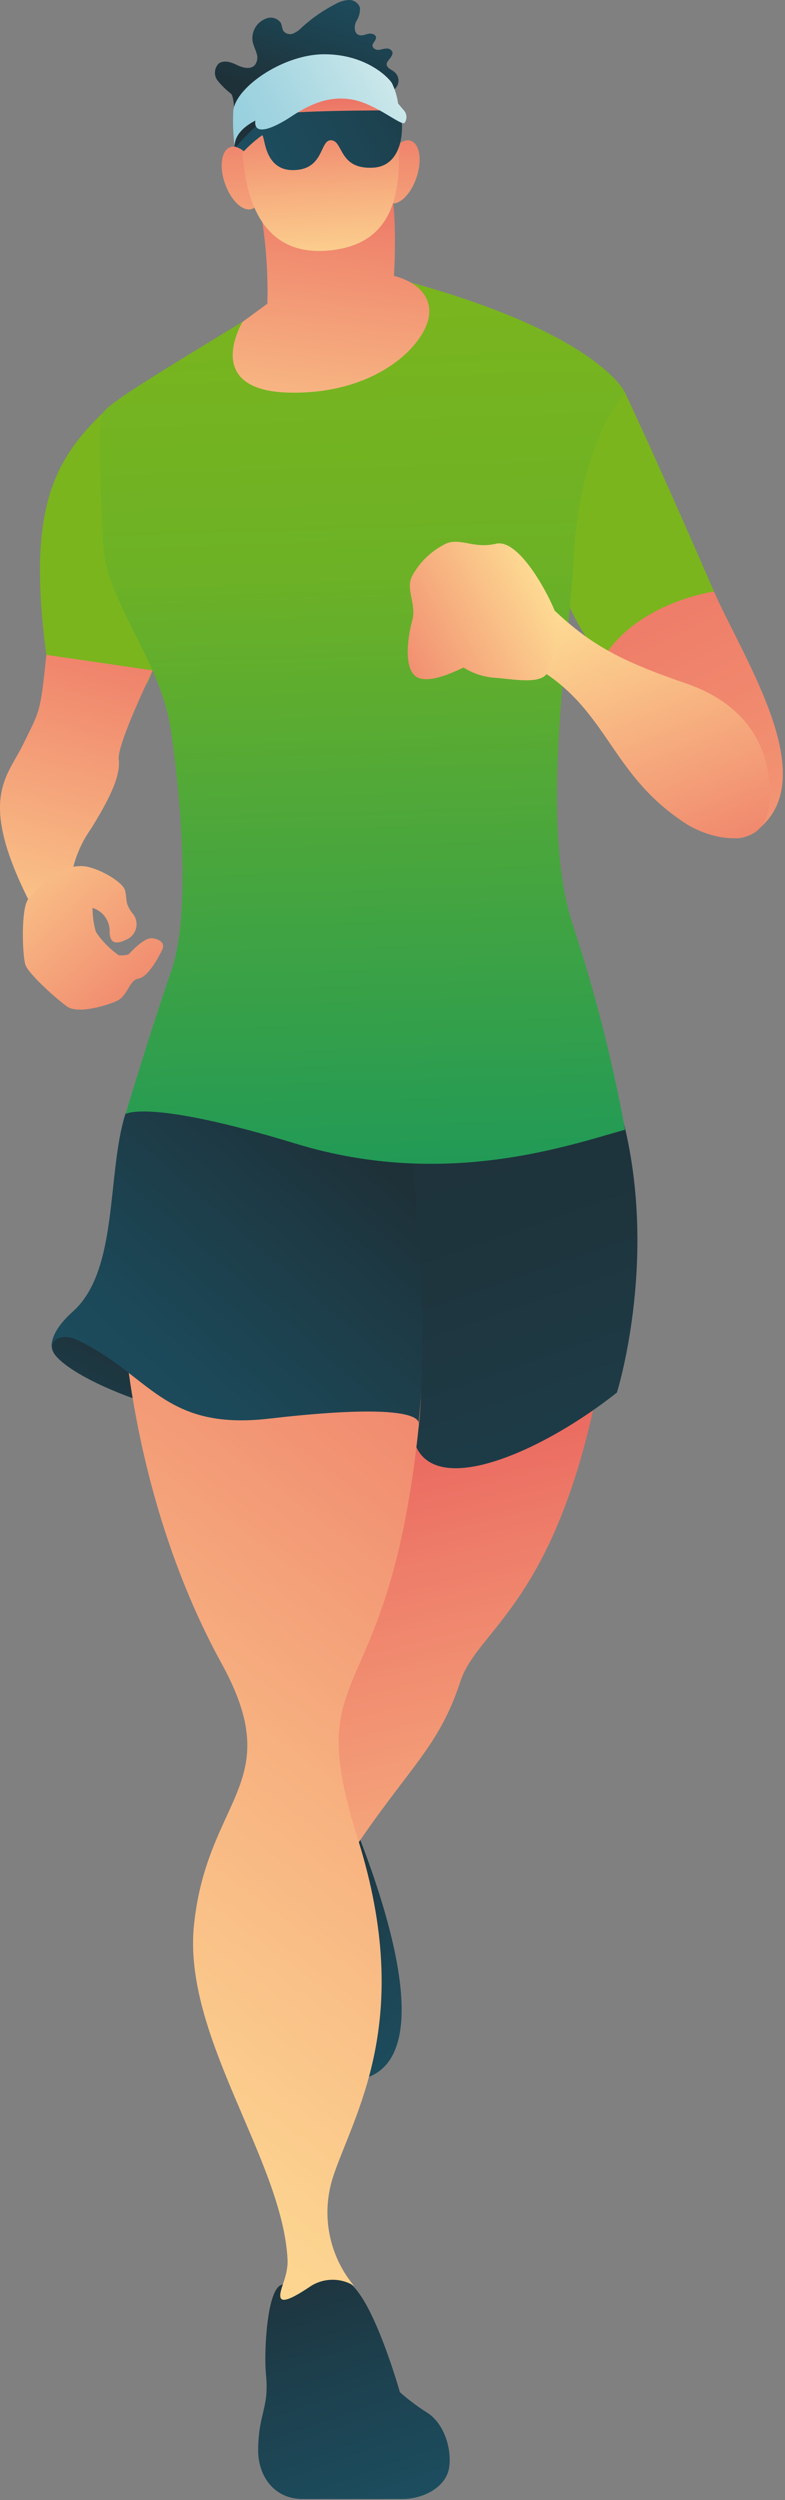 <?xml version="1.0" encoding="UTF-8"?> <svg xmlns="http://www.w3.org/2000/svg" width="125" height="398" viewBox="0 0 125 398" fill="none"><rect x="0" y="0" width="125" height="398" fill="#808080" stroke="none"/> <path d="M113.693 94.173C118.594 105.3 131.451 124.512 120.121 132.482C108.791 140.452 92.633 96.995 92.633 96.995L113.693 94.173Z" fill="url(#paint0_linear_111_3719)"></path> <path d="M99.512 62.496C105.533 75.266 113.693 94.173 113.693 94.173C113.693 94.173 101.432 95.817 95.891 105.009C95.891 105.009 86.394 93.882 87.164 80.531C87.399 76.689 88.671 72.983 90.846 69.807C93.02 66.631 96.015 64.105 99.512 62.496V62.496Z" fill="#7AB51D"></path> <path d="M16.466 65.638C8.321 73.491 4.351 81.461 7.376 104.252C7.376 104.252 11.041 116.047 23.476 108.717C23.476 108.717 24.741 106.521 26.021 99.409C27.301 92.297 16.466 65.638 16.466 65.638Z" fill="#7AB51D"></path> <path d="M56.884 291.667C61.567 303.579 68.853 325.802 59.225 330.427C59.225 330.427 52.36 334.194 48.783 320.144C45.205 306.095 45.016 292.714 48.783 287.857C52.55 282.999 56.884 291.667 56.884 291.667Z" fill="url(#paint1_linear_111_3719)"></path> <path d="M99.512 179.853C96.778 253.242 76.838 256.936 73.333 267.626C69.828 278.316 65.072 281.326 55.982 294.983C55.982 294.983 48.55 295.332 47.183 284.802C45.99 275.654 59.211 219.689 61.625 198.469C64.039 177.249 99.512 179.853 99.512 179.853Z" fill="url(#paint2_linear_111_3719)"></path> <path d="M66.235 230.262C69.856 238.436 86.728 230.83 98.232 221.696C98.232 221.696 104.573 201.596 99.585 179.853C94.596 158.109 61.639 181.816 61.639 181.816L66.235 230.262Z" fill="url(#paint3_linear_111_3719)"></path> <path d="M8.394 215.064C10.081 219.151 29.628 227.63 42.95 225.841C61.712 223.325 5.121 203.501 8.394 215.064Z" fill="url(#paint4_linear_111_3719)"></path> <path d="M44.943 363.718C42.441 364.155 42.034 374.83 42.34 377.884C42.907 383.469 41.176 383.993 41.103 390.029C41.103 394.392 43.809 397.839 48.143 397.839H64.141C67.413 397.839 71.108 395.933 71.529 392.763C71.951 389.592 70.599 385.738 68.039 384.109C66.499 383.137 65.04 382.043 63.676 380.837C63.676 380.837 59.952 367.573 56.171 363.907C52.389 360.242 44.943 363.718 44.943 363.718Z" fill="url(#paint5_linear_111_3719)"></path> <path d="M20.029 177.366C16.233 209.639 22.56 241.665 35.271 264.804C45.772 283.886 33.104 286.053 30.908 306.269C28.959 324.071 44.957 343.808 45.786 359.675C45.917 362.38 44.492 364.344 44.638 365.624C44.783 366.903 47.154 365.493 49.161 364.169C50.2 363.419 51.438 362.992 52.718 362.943C53.999 362.893 55.266 363.224 56.36 363.893C54.405 361.541 53.071 358.736 52.481 355.735C51.892 352.734 52.065 349.633 52.986 346.716C56.2 336.739 66.163 321.875 56.971 292.729C47.779 263.583 61.901 273.618 66.715 226.728C71.529 179.838 21.265 166.225 20.029 177.366Z" fill="url(#paint6_linear_111_3719)"></path> <path d="M65.683 185.292C68.591 212.344 66.628 226.742 66.628 226.742C66.628 226.742 68.621 222.859 42.907 225.841C25.934 227.819 23.898 218.772 12.219 213.289C10.124 212.3 7.783 213.086 8.35 215.064C8.35 215.064 7.201 212.722 11.637 208.766C18.909 202.207 16.975 186.95 19.956 177.365C22.938 167.781 65.683 185.292 65.683 185.292Z" fill="url(#paint7_linear_111_3719)"></path> <path d="M38.616 51.224C23.941 60.154 17.469 64.139 16.465 65.638C15.462 67.136 15.971 77.607 16.465 86.828C16.96 96.049 25.57 104.79 27.257 116.513C28.944 128.235 30.311 145.935 27.257 154.662C24.203 163.388 19.985 177.365 19.985 177.365C19.985 177.365 23.476 174.863 47.168 182.092C70.86 189.32 90.567 182.339 99.526 179.852C97.526 168.889 94.775 158.077 91.294 147.491C85.811 131.217 90.553 103.045 91.294 89.824C91.294 89.824 91.542 72.066 99.526 62.496C99.526 62.496 95.469 53.275 65.319 44.941L38.616 51.224Z" fill="url(#paint8_linear_111_3719)"></path> <path d="M41.452 33.394C42.337 38.326 42.712 43.336 42.572 48.345L38.616 51.254C38.616 51.254 31.941 62.264 46.208 62.511C60.476 62.758 68.242 54.381 68.359 49.741C68.475 45.102 62.73 43.924 62.73 43.924C62.73 43.924 63.486 32.085 61.727 28.303C59.967 24.522 41.452 33.394 41.452 33.394Z" fill="url(#paint9_linear_111_3719)"></path> <path d="M61.494 14.617C61.879 14.654 62.265 14.566 62.595 14.365C62.925 14.164 63.182 13.862 63.326 13.504C63.47 13.145 63.494 12.749 63.395 12.376C63.295 12.002 63.077 11.671 62.774 11.432C62.309 11.068 61.61 10.836 61.567 10.254C61.523 9.672 62.687 8.989 62.483 8.261C62.393 8.072 62.243 7.918 62.056 7.823C61.869 7.728 61.656 7.698 61.45 7.738C61.029 7.738 60.636 7.941 60.214 7.941C59.792 7.941 59.327 7.665 59.312 7.258C59.298 6.851 59.894 6.443 59.88 5.963C59.865 5.484 59.138 5.265 58.629 5.382C58.12 5.498 57.596 5.76 57.102 5.556C56.374 5.265 56.374 4.189 56.694 3.462C57.14 2.803 57.359 2.017 57.32 1.222C57.197 0.86 56.961 0.546 56.647 0.326C56.333 0.106 55.958 -0.008 55.575 0C54.805 0.036 54.056 0.261 53.393 0.655C51.473 1.641 49.692 2.878 48.099 4.335C47.703 4.747 47.235 5.082 46.717 5.324C46.458 5.436 46.169 5.464 45.893 5.404C45.616 5.344 45.365 5.199 45.176 4.989C44.899 4.611 44.914 4.087 44.725 3.665C44.477 3.295 44.108 3.022 43.681 2.892C43.254 2.762 42.796 2.783 42.383 2.953C41.649 3.215 41.031 3.728 40.637 4.401C40.244 5.074 40.1 5.864 40.231 6.632C40.362 7.272 40.682 7.869 40.856 8.494C40.97 8.803 41.004 9.135 40.956 9.46C40.907 9.785 40.778 10.093 40.58 10.356C39.911 11.112 38.675 10.807 37.758 10.356C36.842 9.905 35.708 9.512 34.849 10.094C34.487 10.446 34.266 10.918 34.228 11.422C34.191 11.926 34.339 12.427 34.646 12.828C35.282 13.61 36.004 14.317 36.798 14.937C37.526 15.65 37.424 21.526 37.264 24.158C42.703 20.435 49.655 13.454 55.778 13.381C57.727 13.381 59.574 14.443 61.494 14.617Z" fill="url(#paint10_linear_111_3719)"></path> <path d="M40.973 27.445C41.918 30.165 41.54 32.768 40.114 33.263C38.689 33.757 36.784 31.954 35.824 29.234C34.864 26.515 35.257 23.911 36.682 23.417C38.108 22.922 40.013 24.726 40.973 27.445Z" fill="url(#paint11_linear_111_3719)"></path> <path d="M66.337 28.216C65.435 30.95 63.545 32.783 62.119 32.318C60.694 31.852 60.272 29.234 61.174 26.5C62.076 23.766 63.981 21.933 65.406 22.413C66.832 22.893 67.253 25.482 66.337 28.216Z" fill="url(#paint12_linear_111_3719)"></path> <path d="M63.443 21.904C64.054 31.634 62.178 39.037 52.215 39.895C41.889 40.768 39.125 32.027 38.616 24.231C38.616 24.231 38.965 21.977 42.47 19.33C45.975 16.683 53.902 11.592 58.6 14.589C59.918 15.35 61.042 16.407 61.883 17.676C62.723 18.946 63.257 20.393 63.443 21.904V21.904Z" fill="url(#paint13_linear_111_3719)"></path> <path d="M63.283 17.57C61.13 17.57 45.99 17.57 43.59 18.312C41.438 18.908 38.209 22.675 37.569 23.402C38.034 23.529 38.462 23.763 38.82 24.086C39.709 23.149 40.682 22.297 41.729 21.54C42.223 21.453 41.918 27.082 46.63 27.082C51.633 27.082 50.891 22.326 52.666 22.326C54.731 22.326 53.829 27.053 59.487 26.689C65.145 26.325 64.287 17.541 63.283 17.57Z" fill="url(#paint14_linear_111_3719)"></path> <path d="M64.286 17.541L63.385 16.479C63.236 15.342 62.902 14.236 62.395 13.207C61.712 12.145 58.032 8.567 51.444 8.64C44.855 8.713 37.06 14.196 37.133 17.992C37.061 19.784 37.139 21.579 37.365 23.359V23.359C37.365 22.791 37.365 20.915 40.652 19.199C40.347 21.933 43.997 20.115 46.208 18.661C48.419 17.206 51.851 15.069 56.098 15.854C59.996 16.567 64.024 20.217 64.446 19.534C64.65 19.233 64.745 18.871 64.716 18.509C64.687 18.147 64.535 17.806 64.286 17.541V17.541Z" fill="url(#paint15_linear_111_3719)"></path> <path d="M7.376 104.252C6.416 113.822 6.256 113.182 3.711 118.447C1.165 123.712 -3.561 127.043 4.496 143.172C4.496 143.172 10.721 142.212 11.201 140.467C11.58 137.363 12.73 134.403 14.546 131.857C17.891 126.447 19.2 123.247 18.909 120.862C18.618 118.477 24.319 106.725 24.319 106.725L7.376 104.252Z" fill="url(#paint16_linear_111_3719)"></path> <path d="M4.496 143.143C8.205 138.606 11.099 137.777 13.222 137.893C15.346 138.009 19.578 140.307 19.927 141.805C20.276 143.303 19.84 143.783 21.12 145.427C21.378 145.733 21.564 146.095 21.663 146.483C21.762 146.872 21.772 147.278 21.692 147.67C21.613 148.063 21.445 148.433 21.203 148.753C20.96 149.072 20.648 149.332 20.291 149.514C19.055 150.11 17.382 150.764 17.455 148.059C17.425 147.262 17.147 146.495 16.659 145.863C16.171 145.232 15.499 144.77 14.735 144.54C14.732 145.838 14.914 147.131 15.273 148.379C16.253 149.829 17.49 151.086 18.924 152.088C19.453 152.134 19.986 152.08 20.494 151.928C20.494 151.928 22.851 149.223 24.218 149.368C25.585 149.514 26.283 150.255 25.847 151.172C25.41 152.088 23.651 155.535 22.051 155.797C20.451 156.058 20.465 158.604 18.4 159.447C16.335 160.291 12.306 161.382 10.692 160.247C9.077 159.113 4.54 155.069 4.045 153.586C3.551 152.103 3.318 144.598 4.496 143.143Z" fill="url(#paint17_linear_111_3719)"></path> <path d="M88.182 97.082C94.102 102.681 98.858 105.241 109.242 108.804C119.627 112.368 123.19 120.076 122.448 128.09C121.706 136.103 112.674 133.326 109.358 131.217C97.723 123.741 97.04 114.142 87.048 107.321L88.182 97.082Z" fill="url(#paint18_linear_111_3719)"></path> <path d="M87.092 107.263C85.739 109.008 81.609 108.077 78.613 107.888C76.917 107.746 75.281 107.197 73.842 106.288C73.551 106.288 68.955 108.921 66.57 107.888C64.185 106.855 64.883 101.503 65.639 98.798C66.396 96.093 64.418 93.737 65.727 91.526C66.934 89.379 68.765 87.65 70.977 86.567C73.217 85.534 75.471 87.41 78.947 86.567C82.423 85.723 86.816 93.62 88.226 96.98C89.637 100.34 87.092 107.263 87.092 107.263Z" fill="url(#paint19_linear_111_3719)"></path> <defs> <linearGradient id="paint0_linear_111_3719" x1="82.365" y1="55.152" x2="167.724" y2="225.39" gradientUnits="userSpaceOnUse"> <stop stop-color="#E9605C"></stop> <stop offset="0.34" stop-color="#F0876D"></stop> <stop offset="1" stop-color="#FEDD94"></stop> </linearGradient> <linearGradient id="paint1_linear_111_3719" x1="42.921" y1="296.51" x2="70.54" y2="327.329" gradientUnits="userSpaceOnUse"> <stop stop-color="#1E3139"></stop> <stop offset="0.61" stop-color="#1D4554"></stop> <stop offset="1" stop-color="#1C4E60"></stop> </linearGradient> <linearGradient id="paint2_linear_111_3719" x1="70.235" y1="219.79" x2="103.89" y2="359.311" gradientUnits="userSpaceOnUse"> <stop stop-color="#E9605C"></stop> <stop offset="0.2" stop-color="#EE7E6A"></stop> <stop offset="0.57" stop-color="#F7B180"></stop> <stop offset="0.85" stop-color="#FCD18F"></stop> <stop offset="1" stop-color="#FEDD94"></stop> </linearGradient> <linearGradient id="paint3_linear_111_3719" x1="68.926" y1="164.8" x2="111.307" y2="286.577" gradientUnits="userSpaceOnUse"> <stop stop-color="#1E3139"></stop> <stop offset="0.3" stop-color="#1E353E"></stop> <stop offset="0.68" stop-color="#1D404D"></stop> <stop offset="1" stop-color="#1C4E60"></stop> </linearGradient> <linearGradient id="paint4_linear_111_3719" x1="28.261" y1="217.434" x2="7.928" y2="254.958" gradientUnits="userSpaceOnUse"> <stop stop-color="#1E3139"></stop> <stop offset="0.23" stop-color="#1D3A45"></stop> <stop offset="0.69" stop-color="#1C4959"></stop> <stop offset="1" stop-color="#1C4E60"></stop> </linearGradient> <linearGradient id="paint5_linear_111_3719" x1="44.899" y1="358.104" x2="59.938" y2="400.908" gradientUnits="userSpaceOnUse"> <stop stop-color="#1E3139"></stop> <stop offset="0.42" stop-color="#1D3E4B"></stop> <stop offset="1" stop-color="#1C4E60"></stop> </linearGradient> <linearGradient id="paint6_linear_111_3719" x1="103.963" y1="181.845" x2="-15.56" y2="342.324" gradientUnits="userSpaceOnUse"> <stop stop-color="#E9605C"></stop> <stop offset="0.2" stop-color="#EE7E6A"></stop> <stop offset="0.57" stop-color="#F7B180"></stop> <stop offset="0.85" stop-color="#FCD18F"></stop> <stop offset="1" stop-color="#FEDD94"></stop> </linearGradient> <linearGradient id="paint7_linear_111_3719" x1="68.17" y1="173.482" x2="15.142" y2="233.927" gradientUnits="userSpaceOnUse"> <stop offset="0.18" stop-color="#1E3139"></stop> <stop offset="0.37" stop-color="#1D3A45"></stop> <stop offset="0.74" stop-color="#1C4959"></stop> <stop offset="1" stop-color="#1C4E60"></stop> </linearGradient> <linearGradient id="paint8_linear_111_3719" x1="47.665" y1="45.412" x2="51.87" y2="185.406" gradientUnits="userSpaceOnUse"> <stop stop-color="#7AB51D"></stop> <stop offset="0.334" stop-color="#6CB126"></stop> <stop offset="1" stop-color="#229A56"></stop> </linearGradient> <linearGradient id="paint9_linear_111_3719" x1="57" y1="17.686" x2="48.855" y2="84.647" gradientUnits="userSpaceOnUse"> <stop stop-color="#E9605C"></stop> <stop offset="1" stop-color="#FEDD94"></stop> </linearGradient> <linearGradient id="paint10_linear_111_3719" x1="47.503" y1="16.246" x2="54.353" y2="-4.625" gradientUnits="userSpaceOnUse"> <stop stop-color="#1E3139"></stop> <stop offset="0.61" stop-color="#1D4554"></stop> <stop offset="1" stop-color="#1C4E60"></stop> </linearGradient> <linearGradient id="paint11_linear_111_3719" x1="38.398" y1="9.396" x2="38.398" y2="62.264" gradientUnits="userSpaceOnUse"> <stop stop-color="#E9605C"></stop> <stop offset="0.2" stop-color="#EE7E6A"></stop> <stop offset="0.57" stop-color="#F7B180"></stop> <stop offset="0.85" stop-color="#FCD18F"></stop> <stop offset="1" stop-color="#FEDD94"></stop> </linearGradient> <linearGradient id="paint12_linear_111_3719" x1="63.763" y1="9.396" x2="63.763" y2="62.264" gradientUnits="userSpaceOnUse"> <stop stop-color="#E9605C"></stop> <stop offset="0.2" stop-color="#EE7E6A"></stop> <stop offset="0.57" stop-color="#F7B180"></stop> <stop offset="0.85" stop-color="#FCD18F"></stop> <stop offset="1" stop-color="#FEDD94"></stop> </linearGradient> <linearGradient id="paint13_linear_111_3719" x1="50.484" y1="11.069" x2="52.113" y2="46.498" gradientUnits="userSpaceOnUse"> <stop stop-color="#E9605C"></stop> <stop offset="0.2" stop-color="#EE7E6A"></stop> <stop offset="0.57" stop-color="#F7B180"></stop> <stop offset="0.85" stop-color="#FCD18F"></stop> <stop offset="1" stop-color="#FEDD94"></stop> </linearGradient> <linearGradient id="paint14_linear_111_3719" x1="78.918" y1="7.622" x2="40.725" y2="28.682" gradientUnits="userSpaceOnUse"> <stop stop-color="#1E3139"></stop> <stop offset="0.61" stop-color="#1D4554"></stop> <stop offset="1" stop-color="#1C4E60"></stop> </linearGradient> <linearGradient id="paint15_linear_111_3719" x1="78.219" y1="1.877" x2="37.991" y2="24.057" gradientUnits="userSpaceOnUse"> <stop stop-color="#FFFFF7"></stop> <stop offset="0.09" stop-color="#F4FAF4"></stop> <stop offset="0.51" stop-color="#C1E3E8"></stop> <stop offset="0.82" stop-color="#A1D4E0"></stop> <stop offset="1" stop-color="#95CFDD"></stop> </linearGradient> <linearGradient id="paint16_linear_111_3719" x1="22.778" y1="80.458" x2="-0.653" y2="160.145" gradientUnits="userSpaceOnUse"> <stop stop-color="#E9605C"></stop> <stop offset="0.34" stop-color="#F0876D"></stop> <stop offset="1" stop-color="#FEDD94"></stop> </linearGradient> <linearGradient id="paint17_linear_111_3719" x1="37.571" y1="175.048" x2="-5.035" y2="129.639" gradientUnits="userSpaceOnUse"> <stop stop-color="#E9605C"></stop> <stop offset="0.34" stop-color="#F0876D"></stop> <stop offset="1" stop-color="#FEDD94"></stop> </linearGradient> <linearGradient id="paint18_linear_111_3719" x1="122.855" y1="158.312" x2="96.007" y2="93.475" gradientUnits="userSpaceOnUse"> <stop stop-color="#E9605C"></stop> <stop offset="0.34" stop-color="#F0876D"></stop> <stop offset="1" stop-color="#FEDD94"></stop> </linearGradient> <linearGradient id="paint19_linear_111_3719" x1="48.696" y1="113.197" x2="87.223" y2="92.675" gradientUnits="userSpaceOnUse"> <stop stop-color="#E9605C"></stop> <stop offset="0.34" stop-color="#F0876D"></stop> <stop offset="1" stop-color="#FEDD94"></stop> </linearGradient> </defs> </svg> 